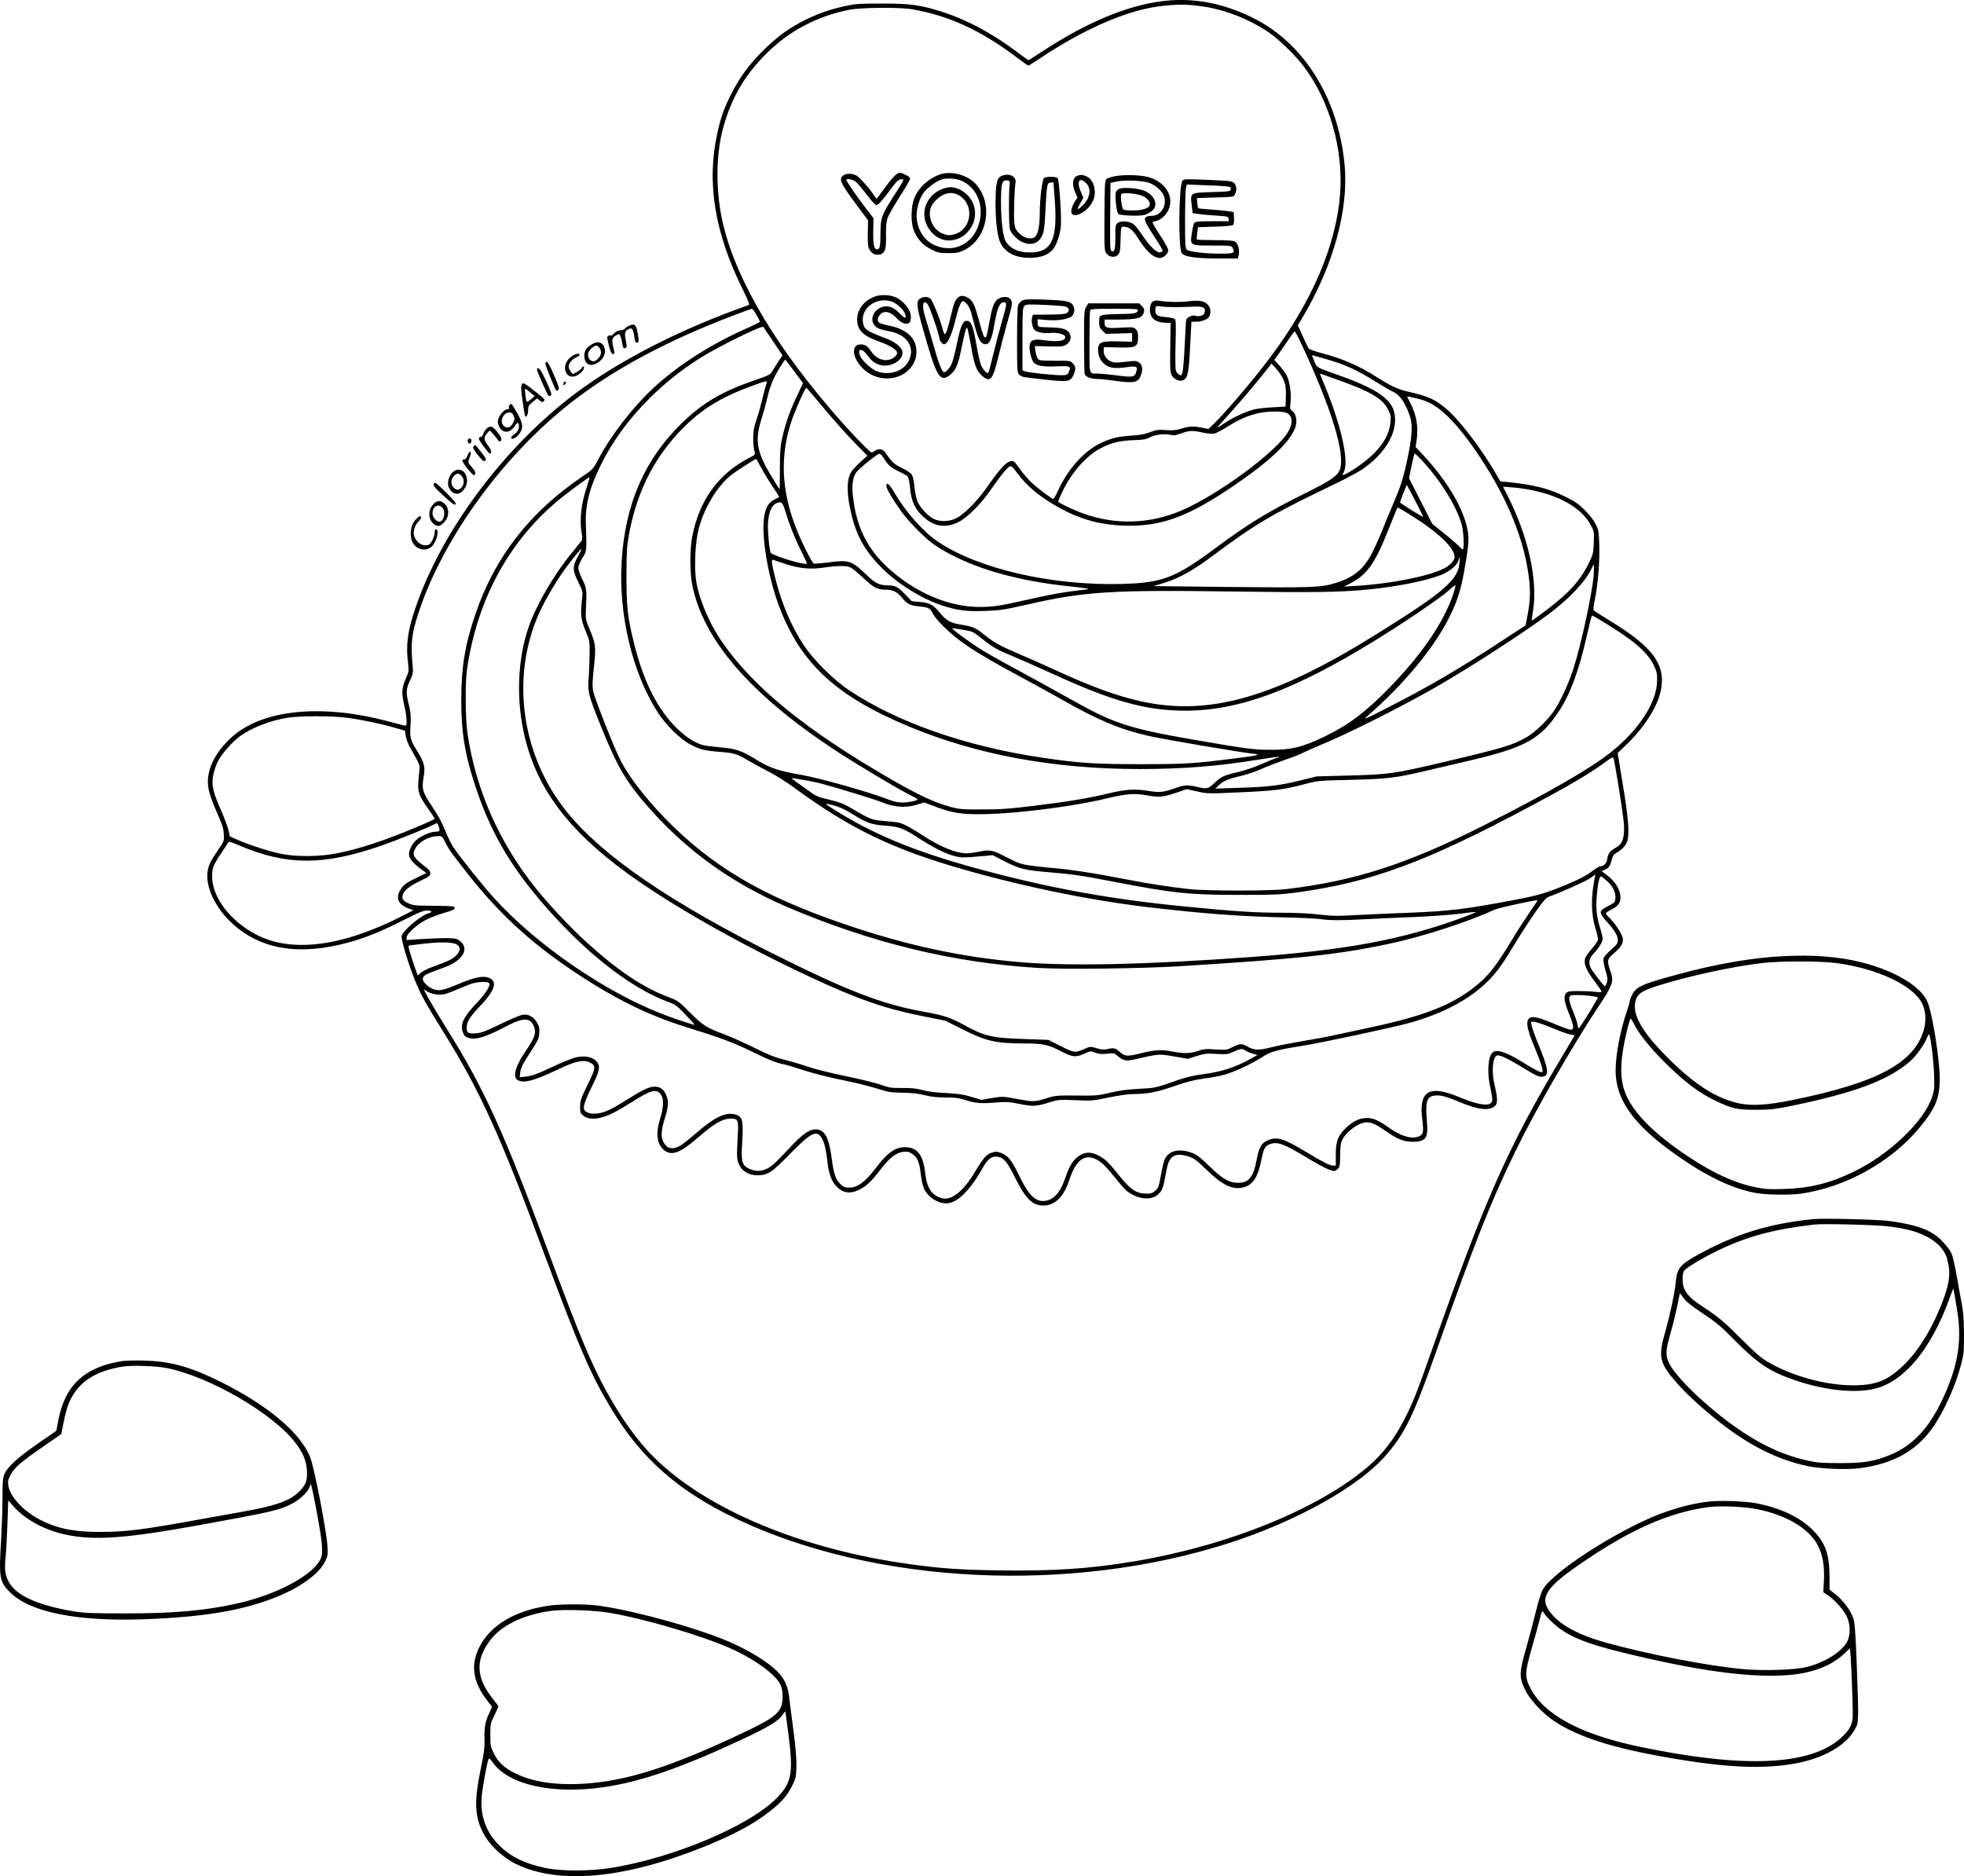 <?xml version="1.0" encoding="UTF-8"?>
<svg xmlns="http://www.w3.org/2000/svg" version="1.0" viewBox="0 0 1817.759 1736.502" preserveAspectRatio="xMidYMid meet">
  <g transform="translate(-62.681,1763.773) scale(0.1,-0.1)" fill="#000000" stroke="none">
    <path d="M11400 17629 c-334 -39 -705 -192 -1123 -465 -70 -46 -130 -84 -131 -84 -2 0 -54 38 -115 83 -215 162 -447 287 -662 358 -213 70 -311 84 -579 84 -207 0 -247 -3 -340 -23 -144 -32 -236 -64 -365 -126 -150 -73 -269 -160 -400 -291 -127 -127 -211 -242 -288 -393 -68 -134 -98 -217 -130 -362 -103 -463 -26 -930 240 -1463 44 -88 59 -129 51 -132 -639 -225 -1202 -514 -1618 -828 -657 -498 -1230 -1270 -1470 -1982 -71 -210 -88 -337 -66 -510 8 -67 7 -75 -23 -142 -37 -85 -39 -133 -11 -251 11 -46 20 -106 20 -134 0 -47 -1 -50 -23 -45 -12 3 -83 21 -157 41 -566 150 -1078 113 -1375 -98 -132 -95 -237 -235 -270 -361 -30 -117 -16 -194 72 -393 46 -103 58 -140 61 -193 4 -65 4 -65 -52 -147 -71 -106 -85 -131 -96 -191 -27 -143 65 -342 227 -491 264 -242 621 -300 1076 -175 159 43 306 103 517 211 130 66 175 84 208 84 46 0 56 -14 18 -24 -71 -18 -239 -159 -252 -212 -7 -27 66 -269 123 -409 52 -129 104 -223 259 -471 342 -549 530 -961 937 -2059 330 -887 433 -1125 626 -1443 278 -459 620 -758 1158 -1014 1280 -607 3090 -695 4558 -221 630 203 1206 527 1453 816 175 203 253 366 462 957 352 998 496 1364 725 1837 187 387 530 984 791 1377 70 106 66 99 93 157 26 57 26 81 1 154 -32 92 -28 106 36 161 67 58 88 94 80 140 -8 39 -71 136 -120 183 -20 19 -36 40 -36 45 0 6 24 22 53 36 71 34 94 79 77 151 -15 61 -59 122 -123 169 l-47 35 28 12 c39 16 51 33 65 90 9 37 19 52 46 68 57 34 89 70 101 116 19 69 7 217 -45 526 l-46 281 87 84 c155 149 274 334 309 479 58 247 -62 416 -472 664 -70 43 -134 84 -141 90 -11 10 -9 30 7 111 28 137 44 336 40 495 -4 124 -6 139 -33 194 -19 38 -55 86 -101 131 -58 58 -92 81 -185 127 -150 74 -293 110 -531 133 l-66 6 -38 66 c-134 235 -353 520 -475 617 -102 82 -157 106 -350 150 -86 20 -148 49 -281 133 -171 108 -318 171 -512 222 -61 16 -114 35 -118 42 -5 7 -29 58 -54 113 l-46 101 46 78 c286 483 427 1001 386 1416 -59 601 -366 1101 -820 1338 -280 146 -566 204 -851 171z m390 -56 c186 -30 397 -114 564 -224 101 -66 260 -220 341 -328 239 -318 366 -765 335 -1179 -36 -475 -261 -1000 -653 -1520 -152 -203 -401 -495 -520 -611 l-46 -44 -57 12 c-80 16 -123 14 -193 -8 -47 -15 -79 -18 -143 -14 -73 5 -92 2 -148 -20 -48 -18 -92 -26 -167 -31 -128 -7 -207 -27 -306 -78 -147 -76 -292 -242 -377 -430 -19 -43 -39 -77 -44 -78 -14 0 -132 88 -197 147 -33 31 -81 86 -107 122 -25 36 -51 69 -57 73 -44 32 -109 -27 -239 -214 -100 -144 -223 -270 -301 -308 -65 -32 -153 -33 -210 -3 -52 27 -121 102 -146 158 -11 25 -23 84 -28 134 -5 55 -15 100 -25 116 -9 14 -51 42 -94 63 -75 37 -85 47 -155 146 -21 30 -62 35 -93 11 -10 -8 -24 -15 -30 -15 -13 0 -143 132 -271 275 -587 660 -964 1282 -1098 1815 -77 306 -77 670 1 936 78 270 197 470 398 670 210 207 464 341 761 401 113 22 469 25 585 5 340 -60 630 -193 957 -438 61 -46 114 -84 118 -84 3 0 45 26 93 58 411 277 812 452 1117 491 175 22 269 21 435 -6z m-4162 -2849 c18 -31 32 -59 32 -63 0 -5 -44 -27 -97 -51 -345 -149 -667 -355 -897 -571 -193 -182 -391 -440 -505 -659 -43 -82 -47 -87 -140 -150 -491 -332 -813 -745 -994 -1276 -96 -281 -131 -493 -131 -789 -1 -304 34 -516 134 -815 149 -448 352 -784 720 -1186 358 -393 739 -680 1060 -799 68 -25 83 -36 162 -119 48 -50 85 -92 84 -93 -4 -5 -205 62 -306 102 -534 209 -1155 637 -1548 1068 -104 113 -325 391 -383 479 -20 32 -54 101 -74 155 -25 64 -65 137 -118 215 -90 133 -99 164 -78 282 15 84 4 127 -55 223 -71 115 -75 130 -68 246 5 85 3 117 -15 190 -28 117 -27 145 10 225 30 66 31 69 23 162 -16 185 -7 268 52 452 229 713 816 1511 1474 2004 385 289 847 533 1439 760 91 35 171 63 176 64 6 0 25 -25 43 -56z m155 -247 l86 -129 -38 -56 c-21 -32 -46 -72 -57 -91 -17 -31 -31 -38 -169 -85 -295 -102 -474 -207 -663 -390 -347 -336 -528 -748 -561 -1277 -32 -496 99 -1043 335 -1407 75 -116 208 -246 299 -294 92 -48 129 -57 261 -68 144 -11 172 -19 274 -80 47 -27 134 -75 194 -106 60 -30 166 -97 235 -148 520 -381 915 -571 1581 -760 582 -165 1193 -288 1745 -351 463 -53 783 -77 1130 -86 198 -4 385 -13 415 -18 74 -13 211 -13 415 -1 94 5 292 14 440 20 149 6 339 19 424 30 85 11 156 19 158 16 2 -2 -51 -24 -119 -49 -565 -207 -1076 -302 -1963 -367 -989 -72 -1708 -87 -2165 -45 -499 45 -963 142 -1470 307 -798 260 -1272 521 -1708 942 -221 214 -408 448 -496 625 -59 116 -237 570 -249 632 -9 49 -7 92 7 222 20 188 17 218 -41 353 -34 81 -37 96 -34 164 10 202 9 210 -31 292 -21 42 -38 91 -38 109 0 19 15 56 38 93 41 67 40 55 31 331 -5 167 39 332 147 546 187 374 523 732 919 978 168 105 562 298 576 283 4 -4 45 -65 92 -135z m4887 -19 c282 -601 414 -1034 356 -1171 -23 -56 -88 -100 -302 -206 -360 -178 -537 -286 -853 -520 -368 -273 -487 -318 -864 -328 -644 -17 -1323 139 -1697 390 -139 93 -300 275 -408 460 -44 75 -72 98 -72 57 0 -24 57 -121 138 -235 76 -105 230 -260 319 -318 279 -184 686 -312 1168 -368 297 -34 285 -31 160 -45 -150 -17 -266 -38 -490 -89 -241 -55 -310 -65 -433 -65 -288 0 -606 138 -855 370 -187 175 -285 377 -316 654 -12 101 -2 174 30 221 23 33 189 168 213 173 9 2 26 -15 42 -40 43 -69 65 -89 139 -123 39 -18 76 -39 83 -48 8 -9 17 -56 22 -106 11 -122 44 -194 121 -265 100 -93 206 -109 325 -51 82 40 206 163 299 297 92 133 150 205 176 218 15 9 26 -1 72 -62 88 -119 199 -212 365 -307 206 -117 387 -169 617 -178 349 -12 600 80 1041 383 335 230 520 411 554 542 14 53 -1 116 -33 137 -21 13 -22 20 -16 77 8 84 -5 186 -32 243 -12 26 -44 70 -70 99 l-48 53 43 59 c23 32 64 92 91 132 26 39 51 72 55 72 4 0 31 -50 60 -112z m230 -144 c182 -52 282 -98 479 -221 57 -36 123 -74 148 -85 52 -23 99 -89 140 -196 36 -94 34 -184 -7 -387 -36 -181 -65 -279 -117 -398 -19 -45 -71 -169 -114 -276 -43 -107 -98 -226 -121 -265 -76 -129 -165 -196 -319 -244 -135 -42 -221 -45 -974 -37 l-710 8 100 31 c143 46 262 112 452 254 383 286 542 380 1064 631 124 59 259 129 300 156 206 133 330 325 317 490 -7 76 -26 115 -92 178 -64 62 -214 136 -426 211 -210 74 -205 71 -227 125 -10 25 -20 50 -22 55 -2 4 5 6 15 3 11 -3 62 -18 114 -33z m-4922 -113 l81 -109 -58 -124 c-64 -133 -109 -264 -138 -398 -14 -65 -18 -129 -18 -273 0 -103 -1 -187 -2 -187 -5 0 -107 168 -136 225 -79 157 -86 255 -33 423 19 59 43 148 55 199 23 105 63 199 123 291 22 34 41 62 43 62 1 0 39 -49 83 -109z m4532 -87 c17 -46 20 -75 18 -148 l-3 -91 -120 -7 c-66 -3 -147 -13 -180 -22 -77 -21 -193 -76 -267 -126 -32 -22 -60 -40 -63 -40 -4 0 41 52 99 115 110 121 267 306 351 414 l50 63 47 -51 c27 -30 55 -74 68 -107z m501 7 c302 -107 415 -174 464 -276 25 -49 27 -63 21 -118 -10 -101 -61 -195 -159 -292 -72 -71 -207 -166 -271 -191 -17 -7 -17 -5 -1 27 50 96 -27 439 -181 807 -23 56 -42 102 -40 102 2 0 77 -26 167 -59z m-5292 -38 c-6 -16 -23 -82 -39 -148 -16 -66 -41 -154 -56 -195 -20 -59 -26 -94 -26 -160 1 -47 5 -100 11 -118 10 -32 9 -33 -42 -59 -287 -145 -468 -393 -533 -730 -23 -118 -23 -330 -1 -445 100 -507 530 -1009 1308 -1524 186 -123 557 -346 686 -412 51 -26 93 -50 93 -53 0 -12 -88 -29 -145 -29 -40 0 -82 10 -148 36 -168 65 -615 190 -778 219 -216 37 -296 64 -414 137 -147 90 -194 106 -337 118 -66 6 -140 15 -162 21 -79 21 -160 73 -247 159 -175 173 -301 419 -389 765 -64 250 -75 344 -75 640 0 223 4 277 22 380 77 426 259 767 553 1041 163 151 334 249 600 345 130 47 133 47 119 12z m482 -163 c136 -164 251 -294 363 -408 l91 -92 -68 -61 c-37 -34 -77 -79 -88 -100 -39 -77 -35 -210 12 -398 48 -193 130 -334 280 -482 148 -147 360 -279 549 -343 144 -48 229 -59 399 -53 140 5 178 10 376 55 548 126 786 141 1930 125 735 -10 970 -7 1230 17 289 27 594 90 716 148 78 38 129 88 140 139 7 30 8 24 5 -29 -9 -164 -137 -276 -763 -666 -947 -591 -1552 -764 -2183 -626 -226 50 -463 136 -800 292 -108 49 -261 117 -341 151 -163 69 -226 104 -312 174 -79 64 -102 74 -208 92 -108 17 -143 37 -209 118 -55 67 -93 87 -184 94 l-70 6 -61 63 c-65 69 -94 84 -158 84 -80 0 -117 18 -197 94 -140 135 -165 144 -351 119 -69 -9 -132 -14 -140 -11 -19 7 -127 227 -174 353 -125 334 -137 636 -38 949 30 95 132 328 143 324 4 -2 54 -59 111 -128z m5563 24 c171 -41 337 -201 565 -544 257 -388 412 -776 451 -1130 13 -114 8 -208 -17 -337 l-16 -83 -211 -138 c-413 -271 -692 -434 -1076 -629 -209 -107 -222 -112 -175 -71 343 299 620 636 761 923 69 142 98 233 129 397 38 211 48 294 41 359 -23 204 -174 472 -410 727 l-77 83 8 52 c20 130 2 241 -56 352 -14 28 -27 54 -29 58 -4 8 9 6 112 -19z m-1242 -124 c68 -19 78 -90 27 -179 -105 -183 -652 -586 -989 -729 -291 -124 -604 -134 -898 -30 -87 30 -242 103 -242 114 0 3 16 39 35 81 86 185 227 346 367 416 97 49 175 67 300 71 83 2 111 7 147 26 51 26 140 36 191 23 28 -7 49 -5 100 14 78 27 105 28 199 7 40 -9 86 -13 105 -10 18 4 75 33 126 66 101 65 191 103 290 125 79 16 191 19 242 5z m1266 -444 c173 -186 323 -429 368 -596 17 -64 24 -213 11 -226 -4 -4 -16 5 -27 19 -12 15 -74 69 -139 121 l-118 95 -107 211 -108 211 23 115 c13 63 27 114 30 114 4 0 34 -29 67 -64z m-6113 -73 c26 -49 75 -128 108 -176 33 -48 58 -89 56 -90 -2 -1 -22 -11 -44 -22 -54 -27 -81 -72 -95 -157 -29 -171 33 -550 135 -824 199 -534 527 -838 1203 -1120 629 -262 1342 -394 2137 -394 404 0 726 26 1118 90 94 15 173 26 175 25 2 -2 -14 -9 -35 -15 -21 -7 -82 -33 -137 -57 -54 -24 -145 -55 -203 -69 -138 -32 -164 -44 -227 -104 -58 -55 -68 -57 -161 -35 -84 20 -115 19 -198 -11 -111 -39 -147 -43 -239 -28 -136 22 -215 18 -378 -21 -194 -46 -377 -77 -700 -116 -218 -27 -302 -33 -470 -33 -183 -1 -214 2 -289 22 -158 43 -293 106 -551 254 -788 454 -1277 850 -1570 1274 -119 172 -216 403 -241 572 -18 132 -7 355 25 477 51 194 171 393 299 495 46 36 222 150 233 150 1 0 23 -39 49 -87z m-1616 -169 c-53 -157 -70 -303 -49 -429 9 -52 8 -63 -8 -82 -9 -12 -48 -59 -85 -105 -162 -196 -327 -481 -397 -682 -105 -304 -118 -684 -35 -1024 116 -478 405 -862 945 -1255 410 -298 1042 -657 1702 -965 428 -200 686 -290 1023 -357 l220 -44 160 -80 c216 -109 307 -130 561 -131 183 0 229 -9 346 -70 112 -58 141 -61 222 -24 56 25 58 26 99 9 32 -13 57 -15 109 -10 66 7 69 6 103 -24 49 -42 76 -47 164 -26 217 50 214 49 354 25 l128 -22 82 26 c74 23 93 25 184 19 94 -5 104 -4 158 21 67 30 77 31 110 10 13 -9 43 -22 67 -28 l42 -13 -66 -37 c-140 -78 -264 -118 -440 -141 -77 -10 -154 -28 -221 -51 -222 -78 -216 -76 -372 -84 -109 -6 -181 -16 -265 -36 -108 -26 -127 -28 -307 -26 -177 2 -197 0 -270 -22 -125 -38 -127 -38 -275 -11 -139 26 -140 26 -239 10 l-99 -17 -93 28 c-73 22 -121 29 -232 35 -92 4 -167 13 -217 27 -59 16 -105 21 -190 20 -103 -1 -121 2 -203 31 -49 17 -199 54 -332 81 -134 28 -287 66 -343 86 -55 20 -151 48 -213 63 -87 22 -148 46 -272 108 -88 44 -215 101 -283 127 -168 62 -201 84 -322 205 -101 102 -109 107 -195 140 -237 88 -479 251 -767 515 -139 126 -347 348 -465 496 -337 421 -552 910 -629 1427 -20 132 -23 471 -5 593 94 657 399 1211 878 1594 84 67 245 185 254 186 4 0 -7 -39 -22 -86z m7666 -130 c42 -80 75 -148 73 -149 -5 -5 -213 125 -213 133 0 7 59 162 62 162 1 0 36 -66 78 -146z m1085 96 c263 -54 459 -170 539 -321 32 -59 33 -64 29 -162 -3 -93 -7 -109 -40 -179 -81 -170 -187 -288 -404 -451 -70 -53 -129 -95 -130 -94 -2 1 4 47 13 102 42 279 -45 673 -233 1047 l-46 91 84 -6 c46 -3 131 -15 188 -27z m-6911 -205 c36 -119 92 -259 152 -375 26 -52 46 -96 43 -99 -16 -16 -271 59 -331 97 -15 9 -35 228 -27 295 11 100 35 149 79 168 46 19 56 8 84 -86z m5775 -19 c259 -160 416 -309 416 -394 0 -30 -46 -80 -99 -106 -142 -72 -493 -142 -816 -161 l-110 -7 60 31 c153 78 228 184 348 486 72 182 86 215 92 215 3 0 52 -29 109 -64z m-7700 -392 c-50 -89 -49 -124 5 -234 42 -84 42 -86 35 -155 -17 -141 -11 -192 32 -295 38 -91 39 -99 38 -205 0 -60 -4 -160 -8 -221 -11 -142 -7 -159 111 -454 154 -382 232 -515 447 -760 351 -399 772 -700 1283 -919 774 -330 1530 -514 2318 -562 239 -15 943 -6 1295 15 1116 69 1486 108 1965 211 306 66 714 198 967 314 37 17 388 94 396 86 1 -1 -32 -51 -74 -111 -41 -60 -119 -180 -171 -267 -118 -196 -195 -300 -280 -375 -231 -204 -495 -312 -1043 -428 -118 -25 -263 -56 -321 -69 -58 -13 -189 -37 -290 -54 -101 -17 -231 -42 -288 -57 -118 -30 -159 -28 -225 11 -47 27 -67 25 -145 -15 -40 -20 -52 -21 -145 -15 -88 6 -109 4 -161 -14 -71 -25 -136 -26 -241 -5 -91 19 -163 15 -284 -16 -123 -31 -153 -30 -192 6 -44 41 -60 46 -116 33 -38 -8 -58 -7 -105 7 -58 17 -59 17 -110 -5 -89 -40 -96 -39 -222 24 l-114 58 -218 8 c-307 10 -373 25 -563 130 -126 69 -190 90 -375 123 -380 68 -700 191 -1365 523 -973 485 -1599 913 -1930 1318 -442 541 -536 1301 -236 1905 58 117 141 253 212 351 70 96 147 189 152 185 2 -3 -13 -35 -34 -72z m1916 -64 c132 -44 233 -54 359 -36 134 20 214 20 253 0 17 -9 71 -54 119 -99 93 -88 126 -105 207 -105 62 0 103 -21 147 -74 49 -60 73 -72 160 -81 88 -9 100 -16 126 -68 12 -23 56 -76 98 -117 143 -142 294 -241 699 -459 141 -76 326 -178 411 -226 325 -185 533 -271 791 -329 148 -33 852 -153 949 -162 103 -10 74 -18 -171 -48 -367 -46 -448 -51 -858 -51 -423 0 -570 10 -913 61 -705 104 -1346 330 -1787 627 -143 97 -325 278 -413 412 -117 178 -203 379 -263 615 -39 156 -42 185 -16 175 9 -4 55 -20 102 -35z m7487 -105 c-11 -157 -117 -649 -188 -867 -45 -140 -118 -298 -179 -389 -58 -86 -172 -196 -250 -242 -132 -77 -217 -102 -786 -236 -443 -104 -495 -111 -854 -121 l-305 -8 -164 -40 c-180 -45 -287 -58 -586 -67 l-190 -6 36 34 c40 38 85 56 212 86 48 11 129 39 180 62 51 23 151 61 222 86 72 24 145 53 163 64 18 10 92 43 165 73 240 98 745 352 1058 531 334 192 826 511 1060 687 188 141 335 299 390 421 7 15 14 27 17 27 3 0 2 -43 -1 -95z m-1302 -182 c-86 -255 -291 -555 -590 -862 -216 -222 -381 -346 -598 -450 -208 -100 -309 -125 -512 -123 -153 1 -215 10 -715 96 -559 97 -723 149 -1055 334 -283 157 -454 252 -640 352 -104 56 -228 127 -275 157 -95 61 -249 175 -250 184 0 6 153 -19 184 -31 13 -4 56 -35 97 -68 97 -77 139 -101 289 -162 69 -29 228 -99 353 -156 561 -258 872 -344 1237 -344 499 1 1015 193 1770 660 258 159 595 388 660 448 36 33 66 56 68 52 2 -5 -9 -44 -23 -87z m1428 -274 c248 -152 372 -260 429 -376 28 -58 33 -77 32 -143 -1 -199 -164 -454 -427 -664 -191 -152 -577 -375 -1172 -675 -717 -362 -1203 -519 -1840 -593 -145 -17 -730 -17 -885 0 -182 20 -380 50 -575 88 -336 65 -522 93 -706 109 -101 9 -212 23 -247 30 -63 15 -77 21 -207 88 -91 46 -124 51 -213 33 -40 -9 -92 -16 -116 -16 -101 0 -243 58 -408 165 -106 70 -178 108 -219 118 -14 4 -77 11 -138 16 -121 11 -121 11 -315 124 -61 36 -105 52 -193 73 -104 24 -121 31 -191 82 -42 30 -96 69 -119 85 -24 17 -42 32 -40 33 3 3 209 -33 257 -46 163 -43 532 -156 592 -182 101 -42 208 -49 307 -19 l71 22 98 -37 c169 -64 257 -77 482 -71 302 7 813 73 1105 144 188 45 265 51 386 28 108 -19 137 -16 267 27 l93 32 97 -22 c96 -21 99 -21 407 -7 322 15 386 23 590 76 117 31 127 32 430 39 338 9 410 17 700 86 83 19 254 60 381 89 532 124 672 202 846 470 101 156 179 368 252 690 41 177 43 185 51 185 3 0 65 -36 138 -81z m-11667 -864 c142 -19 319 -56 445 -93 l94 -27 7 -47 c3 -26 20 -72 37 -103 104 -185 95 -159 86 -249 -17 -167 -12 -186 89 -330 31 -44 56 -83 56 -86 0 -4 -62 -33 -137 -65 -322 -135 -532 -206 -752 -252 -170 -36 -395 -38 -547 -5 -109 24 -299 86 -398 131 l-62 28 -13 59 c-8 32 -38 113 -67 179 -75 169 -91 237 -75 323 7 37 26 95 43 130 34 69 132 181 206 236 107 78 282 146 442 171 119 18 403 18 546 0z m11768 -615 c49 -303 59 -386 53 -450 -6 -74 -26 -110 -74 -137 -55 -31 -74 -55 -80 -103 -6 -42 -32 -70 -65 -70 -9 0 -46 -23 -83 -51 -47 -36 -112 -69 -228 -118 -197 -82 -260 -100 -497 -145 -438 -83 -595 -102 -960 -116 -146 -5 -362 -15 -480 -21 -188 -11 -232 -10 -351 4 -89 11 -213 17 -362 17 -239 0 -414 12 -907 60 -668 66 -1234 169 -1866 340 -559 151 -935 300 -1284 510 -152 92 -169 105 -125 95 92 -20 140 -41 235 -100 120 -75 167 -91 300 -100 120 -9 164 -26 300 -115 136 -88 246 -143 330 -165 65 -17 81 -17 284 1 l70 7 110 -57 c138 -70 186 -82 409 -101 222 -18 320 -33 638 -95 515 -99 668 -115 1124 -115 327 0 389 3 535 23 691 94 1196 281 2170 802 348 185 530 293 663 389 85 62 93 66 99 47 4 -12 23 -118 42 -236z m-10917 -391 c15 -39 10 -49 -27 -49 -46 0 -133 -37 -178 -75 -45 -39 -78 -110 -68 -148 8 -35 42 -73 104 -119 l55 -41 -89 -43 c-99 -47 -123 -65 -153 -115 -44 -71 -17 -134 71 -167 l51 -19 -99 -51 c-560 -287 -1034 -347 -1362 -171 -239 127 -402 345 -402 536 0 76 11 103 81 209 30 44 59 89 65 99 10 17 15 16 105 -22 439 -187 777 -188 1313 -3 141 49 430 165 485 195 35 19 35 19 48 -16z m62 -149 c36 -70 48 -87 207 -290 279 -356 572 -628 959 -889 387 -261 710 -422 1080 -535 297 -92 423 -139 590 -221 163 -80 229 -106 305 -120 19 -4 103 -29 185 -56 83 -27 239 -66 350 -88 111 -22 252 -57 315 -77 105 -34 126 -38 240 -40 89 -1 148 -8 207 -23 59 -15 112 -21 192 -21 92 0 124 -4 193 -27 89 -28 139 -31 293 -18 75 6 108 4 199 -15 122 -25 156 -23 280 16 78 24 87 25 236 19 149 -7 161 -6 308 25 93 19 183 32 230 32 129 0 210 16 377 73 118 41 190 59 275 70 63 8 149 24 190 36 90 24 252 100 349 163 80 51 123 64 359 102 189 30 858 173 1007 215 309 87 552 216 720 383 86 85 137 156 262 364 52 86 136 214 185 284 75 106 97 129 127 139 89 30 340 142 380 171 l44 32 -7 -35 c-36 -181 -33 -338 9 -468 14 -46 24 -93 21 -105 -3 -11 -30 -49 -60 -84 -33 -37 -58 -76 -61 -95 -9 -47 18 -107 92 -204 35 -46 63 -87 63 -93 0 -6 -23 -7 -62 -2 -35 4 -104 7 -155 7 -75 0 -96 -3 -110 -18 -27 -27 -20 -80 27 -195 47 -117 49 -148 8 -144 -14 1 -86 28 -159 59 -146 61 -201 71 -226 38 -24 -33 -9 -102 56 -258 62 -149 85 -223 70 -232 -11 -7 -71 24 -174 88 -163 102 -252 129 -288 89 -40 -44 -47 -192 -16 -323 11 -48 19 -100 17 -115 -7 -61 -114 -51 -302 28 -281 118 -379 61 -346 -201 15 -118 10 -144 -30 -161 -69 -28 -166 0 -285 85 -94 66 -138 85 -197 85 -68 -1 -124 -26 -189 -87 -78 -72 -99 -125 -99 -250 l0 -103 -25 0 c-32 0 -89 29 -240 120 -221 134 -279 151 -368 112 -57 -25 -77 -63 -101 -186 -29 -154 -72 -206 -171 -206 -82 0 -145 37 -265 154 -85 83 -116 107 -163 124 -115 43 -210 21 -249 -58 -9 -19 -26 -87 -37 -150 -18 -103 -23 -118 -51 -142 -24 -23 -40 -28 -80 -28 -97 0 -149 35 -266 181 -92 116 -128 148 -196 179 -56 26 -104 25 -153 -3 -58 -33 -99 -94 -135 -201 -47 -142 -107 -212 -190 -223 -88 -12 -153 51 -240 233 -68 141 -103 186 -166 210 -37 14 -51 15 -83 5 -53 -15 -81 -47 -154 -169 -112 -191 -225 -281 -317 -253 -91 27 -135 94 -150 231 -19 170 -74 240 -187 240 -94 -1 -162 -50 -276 -200 -91 -120 -163 -173 -236 -174 -42 -1 -55 4 -82 29 -47 44 -66 96 -83 232 -27 205 -66 278 -151 278 -60 0 -132 -52 -252 -184 -54 -58 -118 -123 -143 -144 -72 -59 -142 -72 -218 -37 -66 30 -77 64 -67 225 14 226 6 260 -68 279 -88 22 -190 -28 -357 -174 -52 -45 -115 -96 -139 -111 -56 -36 -109 -39 -139 -6 -49 52 -54 119 -17 237 37 114 42 170 21 225 -23 58 -57 85 -110 85 -52 0 -109 -27 -269 -128 -149 -94 -216 -122 -292 -122 -56 0 -95 22 -95 53 0 32 27 102 81 211 70 140 75 181 31 226 -36 36 -105 48 -182 32 -30 -7 -108 -37 -175 -68 -188 -88 -233 -105 -293 -111 l-55 -6 5 47 c4 33 20 69 58 129 113 175 113 176 118 232 4 45 0 61 -21 98 -32 55 -83 82 -135 72 -21 -3 -112 -42 -204 -86 -134 -65 -179 -82 -225 -85 -72 -6 -88 4 -87 53 2 57 26 96 123 198 145 152 168 237 73 266 -54 16 -130 -1 -270 -60 -138 -58 -178 -67 -227 -51 -51 17 -105 66 -105 96 0 30 23 45 132 83 112 39 165 66 205 104 64 60 64 124 0 171 -23 17 -43 20 -125 21 -53 0 -157 -4 -229 -9 l-133 -9 0 24 c0 33 92 117 177 162 38 20 114 49 169 65 78 22 99 32 99 46 0 17 -14 18 -190 20 -173 1 -194 3 -238 23 -51 24 -62 40 -53 77 10 41 63 83 161 130 82 39 95 49 95 70 0 17 -12 34 -36 53 -119 91 -134 114 -108 169 33 68 126 122 216 123 35 1 38 -2 67 -59z m10759 -364 c48 -44 74 -99 70 -149 -3 -40 -6 -43 -58 -70 -30 -15 -61 -34 -69 -41 -19 -20 -6 -52 44 -105 74 -81 105 -131 105 -171 0 -34 -7 -44 -64 -94 -40 -35 -66 -66 -69 -83 -3 -14 6 -63 19 -107 20 -66 22 -86 13 -113 -6 -18 -14 -33 -19 -33 -9 0 -111 133 -130 169 -23 45 -15 90 23 130 52 54 87 110 87 141 0 15 -12 63 -26 106 -14 44 -28 115 -31 161 -6 81 10 244 28 292 10 26 14 24 77 -33z m-10652 -581 c38 -24 32 -65 -14 -107 -36 -32 -67 -47 -235 -108 -31 -12 -70 -32 -86 -46 l-28 -24 -26 73 c-14 39 -35 101 -45 137 -18 59 -18 65 -3 68 9 1 75 9 146 17 151 16 257 13 291 -10z m300 -359 c10 -26 -38 -99 -125 -190 -118 -125 -149 -194 -118 -268 12 -29 24 -39 52 -47 70 -19 157 8 349 109 160 83 223 81 256 -6 22 -58 8 -98 -86 -237 -90 -133 -114 -230 -64 -257 56 -30 151 -5 363 96 169 81 243 97 303 68 59 -29 56 -50 -22 -209 -59 -120 -67 -143 -68 -196 -1 -54 2 -63 26 -84 38 -32 94 -40 167 -21 77 20 144 54 304 155 164 103 210 113 251 58 28 -38 26 -117 -8 -226 -42 -135 -28 -236 38 -289 72 -56 149 -26 326 128 134 116 210 161 279 164 81 2 85 -6 76 -164 -5 -74 -8 -157 -6 -185 5 -106 79 -175 190 -175 94 1 130 24 297 195 203 208 255 232 303 137 20 -40 37 -112 46 -207 11 -101 35 -171 73 -216 62 -72 130 -86 217 -45 68 32 113 74 198 185 86 113 149 162 215 168 37 4 54 0 82 -19 48 -32 67 -77 79 -187 6 -56 19 -111 31 -137 38 -78 125 -134 206 -134 98 1 216 116 332 321 55 98 94 124 157 107 47 -12 78 -52 149 -194 97 -194 159 -254 260 -254 108 0 190 82 241 240 67 206 165 258 298 155 19 -14 73 -74 121 -133 47 -60 99 -118 114 -129 112 -83 237 -90 301 -17 29 33 33 44 66 219 23 126 78 158 202 119 50 -16 73 -32 170 -126 146 -142 241 -186 341 -159 86 24 130 91 162 247 22 113 36 138 86 154 65 22 125 0 311 -112 158 -96 244 -138 278 -138 8 0 24 9 35 20 17 17 20 33 20 120 0 68 5 113 15 138 35 82 156 172 233 172 46 0 88 -20 181 -85 101 -71 163 -95 242 -95 120 0 146 34 133 177 -16 188 -4 236 61 249 55 10 106 -2 233 -55 178 -75 277 -87 333 -42 29 23 28 73 -1 196 -32 131 -17 275 29 275 32 0 99 -33 241 -119 111 -68 140 -81 169 -79 71 6 63 68 -44 325 -25 62 -49 129 -52 149 l-6 37 40 -5 c21 -3 93 -28 159 -56 66 -28 139 -54 162 -58 23 -4 42 -8 42 -9 0 -2 -53 -92 -119 -202 -498 -835 -711 -1316 -1206 -2723 -132 -377 -171 -473 -247 -623 -95 -186 -202 -326 -340 -444 -462 -394 -1300 -733 -2168 -877 -408 -68 -741 -90 -1239 -83 -379 6 -539 17 -836 58 -996 137 -1879 506 -2366 989 -152 151 -300 357 -438 608 -146 266 -252 521 -544 1307 -413 1110 -592 1502 -933 2047 -68 109 -144 236 -170 283 l-46 86 35 -21 c45 -27 123 -36 173 -20 22 7 71 26 109 43 39 16 93 38 120 48 62 22 163 25 171 5z m10187 -115 c38 -5 71 -11 73 -14 6 -5 -168 -286 -177 -287 -4 0 -9 18 -13 39 -3 21 -22 76 -41 121 -36 85 -44 135 -22 143 19 8 106 7 180 -2z M8908 16011 c-18 -16 -62 -70 -98 -120 -36 -50 -67 -91 -70 -91 -3 0 -15 15 -26 33 -40 61 -126 158 -157 178 -39 23 -95 25 -125 3 -45 -31 -27 -71 122 -272 l107 -144 -2 -111 c-2 -62 1 -123 5 -137 13 -39 47 -70 77 -70 73 0 90 33 86 177 -1 69 3 125 12 155 7 26 58 116 112 200 54 84 99 161 99 171 0 12 -15 25 -42 37 -56 26 -62 25 -100 -9z m-359 -57 c17 -14 62 -68 101 -120 39 -52 78 -94 87 -94 19 0 53 37 136 150 50 67 69 86 91 88 37 5 37 5 -65 -154 -114 -178 -123 -202 -123 -349 -1 -122 -6 -145 -31 -145 -29 0 -38 42 -36 166 l2 123 -66 85 c-77 100 -185 256 -185 268 0 18 60 6 89 -18z M9323 16022 c-105 -38 -196 -122 -234 -218 -33 -84 -34 -236 -1 -308 36 -80 85 -131 160 -168 60 -30 75 -33 157 -33 78 0 97 4 146 28 213 104 272 420 113 605 -76 90 -233 133 -341 94z m199 -56 c131 -56 201 -195 177 -349 -36 -226 -239 -338 -435 -242 -92 45 -153 152 -154 268 0 68 30 166 67 213 32 42 109 100 160 119 44 17 135 13 185 -9z M9385 15900 c-88 -22 -152 -75 -185 -152 -70 -162 69 -357 237 -334 191 26 282 259 157 404 -57 67 -141 100 -209 82z m134 -81 c129 -93 94 -307 -57 -349 -51 -14 -71 -12 -118 9 -106 48 -147 199 -76 282 80 95 171 116 251 58z M9894 16008 c-37 -17 -48 -56 -52 -183 -6 -184 11 -364 42 -430 46 -100 152 -151 301 -143 92 5 156 34 195 88 29 40 56 124 65 199 9 76 -15 438 -29 450 -20 16 -101 17 -125 2 -19 -12 -40 -187 -41 -332 0 -127 -20 -205 -55 -221 -38 -17 -95 -1 -136 41 -31 31 -38 46 -44 96 -8 59 0 310 11 372 11 59 -64 94 -132 61z m76 -98 c-8 -85 -6 -362 3 -392 11 -40 66 -98 112 -119 84 -39 154 -16 188 59 17 39 22 78 29 217 4 94 11 193 15 220 7 44 11 50 34 53 l26 3 13 -178 c25 -353 -31 -470 -225 -472 -114 -2 -199 40 -235 114 -26 53 -43 245 -38 411 3 122 13 147 57 142 25 -3 26 -5 21 -58z M10593 16008 c-41 -20 -46 -80 -13 -155 l19 -44 -25 -38 c-13 -21 -27 -54 -31 -74 -17 -106 153 -32 203 89 33 79 4 188 -59 217 -40 19 -62 20 -94 5z m88 -67 c36 -36 39 -92 9 -150 -18 -36 -79 -95 -88 -86 -2 2 9 26 24 53 l28 49 -22 51 c-44 101 -16 148 49 83z M10942 16006 c-35 -7 -70 -19 -77 -27 -12 -12 -15 -71 -16 -337 -2 -309 -1 -324 18 -350 27 -36 81 -42 109 -11 16 18 20 39 22 140 4 119 4 119 28 119 44 0 84 -29 121 -88 89 -142 154 -202 217 -202 33 0 76 41 76 72 0 13 -34 74 -75 136 -41 63 -73 117 -70 122 2 4 18 10 33 13 41 8 92 54 113 102 52 114 -15 240 -157 295 -73 28 -245 36 -342 16z m322 -61 c66 -24 132 -89 141 -138 17 -88 -40 -167 -120 -167 -27 0 -47 -6 -56 -16 -16 -19 2 -56 98 -202 35 -52 62 -101 60 -106 -2 -6 -13 -12 -25 -14 -30 -5 -96 59 -161 157 -31 47 -68 93 -82 104 -38 27 -112 34 -144 13 -24 -16 -25 -20 -25 -129 0 -117 -7 -144 -34 -134 -15 6 -16 39 -14 319 l3 313 55 12 c75 17 242 10 304 -12z M10983 15889 c-13 -7 -25 -20 -29 -31 -10 -34 7 -186 23 -200 21 -17 201 -23 247 -8 20 6 50 23 66 37 60 50 28 138 -67 183 -56 26 -203 38 -240 19z m226 -68 c44 -23 68 -59 57 -86 -10 -27 -71 -45 -153 -45 -43 0 -83 4 -89 8 -14 9 -29 126 -19 143 12 19 154 5 204 -20z M11571 15966 c-34 -41 -40 -621 -7 -671 23 -34 127 -49 341 -50 l179 0 8 35 c9 47 -7 107 -35 122 -15 9 -71 13 -184 13 -88 0 -164 3 -167 6 -4 3 -3 30 1 60 l8 54 157 5 c95 3 161 9 168 16 6 6 10 35 8 65 l-3 54 -40 7 c-22 4 -95 11 -162 16 -67 4 -124 10 -127 13 -2 2 -6 24 -8 49 l-3 45 170 5 c169 5 170 5 182 30 18 35 16 74 -5 100 -17 21 -29 23 -198 31 -253 11 -270 11 -283 -5z m397 -52 c48 -5 53 -8 50 -27 -3 -21 -8 -22 -170 -27 -208 -6 -205 -5 -192 -117 l9 -78 45 -7 c25 -4 99 -11 165 -15 114 -8 120 -9 123 -30 l3 -23 -154 0 c-119 0 -157 -3 -166 -14 -6 -7 -17 -50 -23 -95 -17 -118 -21 -116 195 -116 171 0 171 0 183 -24 23 -46 11 -51 -114 -51 -135 0 -284 17 -309 35 -16 12 -18 36 -18 272 0 142 4 275 8 295 l8 38 152 -6 c84 -2 176 -7 205 -10z M8732 14896 c-102 -33 -172 -120 -172 -213 0 -100 50 -151 197 -204 107 -38 173 -79 173 -108 0 -11 -11 -28 -25 -39 -65 -51 -159 -29 -214 52 -36 52 -57 66 -99 66 -90 0 -79 -123 19 -221 153 -153 412 -113 484 74 12 32 16 64 13 102 -9 110 -98 188 -249 218 -45 9 -88 22 -95 28 -35 29 7 99 59 99 35 0 66 -18 113 -67 35 -36 79 -51 103 -36 22 14 25 76 5 115 -23 47 -72 96 -118 120 -50 26 -138 32 -194 14z m139 -46 c45 -12 112 -70 129 -109 21 -51 6 -57 -36 -14 -55 56 -86 74 -132 75 -98 1 -167 -105 -112 -175 22 -28 51 -39 145 -57 156 -30 231 -144 176 -265 -47 -105 -186 -150 -308 -100 -39 17 -120 89 -139 126 -41 80 6 94 60 19 42 -58 81 -85 137 -94 89 -14 189 47 189 115 0 49 -59 100 -162 138 -174 66 -196 82 -205 149 -17 128 120 230 258 192z M9490 14880 c-26 -26 -36 -53 -61 -160 -26 -115 -49 -181 -59 -175 -5 3 -11 18 -15 34 -17 77 -96 277 -116 294 -26 21 -67 22 -97 1 -42 -29 -35 -73 72 -435 87 -297 124 -344 212 -266 49 42 69 91 99 238 35 172 45 206 55 189 4 -8 20 -85 35 -170 29 -170 49 -224 101 -270 75 -66 99 -39 148 165 21 88 58 228 81 310 55 190 57 211 29 239 -19 20 -66 20 -103 1 -38 -19 -59 -68 -81 -188 -28 -150 -32 -167 -41 -172 -13 -9 -27 27 -64 166 -37 138 -58 180 -105 204 -40 20 -66 19 -90 -5z m85 -54 c13 -13 30 -48 39 -77 8 -30 26 -97 40 -149 30 -108 52 -144 89 -148 38 -5 62 40 82 157 33 184 52 231 96 231 27 0 25 -21 -21 -178 -22 -75 -57 -210 -79 -299 -21 -89 -42 -167 -46 -173 -10 -15 -42 15 -65 61 -10 19 -31 105 -45 190 -31 179 -48 223 -87 227 -39 5 -61 -46 -97 -221 -16 -80 -38 -162 -49 -183 -24 -47 -57 -78 -72 -69 -20 12 -50 93 -100 271 -26 93 -58 199 -69 234 -35 106 -23 174 21 123 18 -21 108 -280 108 -311 0 -11 9 -30 19 -43 16 -19 23 -22 38 -13 29 17 64 100 95 229 29 118 49 165 69 165 5 0 21 -11 34 -24z M10087 14855 c-15 -9 -32 -27 -37 -41 -6 -14 -10 -159 -10 -325 0 -283 1 -300 19 -318 22 -22 26 -23 226 -45 230 -26 251 -23 280 47 21 51 19 74 -10 103 -24 24 -29 24 -157 23 -73 0 -141 2 -150 6 -18 7 -35 49 -40 100 l-3 30 130 -3 c115 -3 134 -1 161 16 37 24 50 63 32 100 -21 42 -61 56 -172 59 -55 1 -105 4 -113 7 -7 3 -13 20 -13 37 l0 32 78 -7 c104 -9 207 6 238 35 28 26 32 74 9 106 -23 33 -71 41 -265 48 -149 5 -179 3 -203 -10z m400 -54 c37 -10 43 -45 11 -62 -15 -8 -72 -13 -167 -13 l-145 -1 -7 -27 c-9 -33 4 -96 24 -115 21 -21 85 -33 142 -27 57 7 130 -9 139 -31 16 -42 -62 -56 -202 -35 -112 16 -140 -10 -121 -115 6 -36 20 -76 30 -89 26 -34 92 -45 221 -39 120 6 132 0 106 -54 -12 -26 -17 -28 -73 -28 -81 1 -305 25 -332 36 l-23 9 0 289 c0 259 2 291 17 307 15 15 34 16 185 10 92 -4 180 -11 195 -15z M11310 14853 c-28 -10 -40 -36 -40 -84 0 -79 53 -118 158 -119 l33 0 -3 -227 c-3 -201 -1 -232 14 -260 22 -39 76 -60 108 -43 41 22 50 70 62 311 l12 229 43 0 c54 0 108 22 122 48 17 32 13 77 -9 105 -31 39 -80 49 -185 36 -79 -10 -201 -7 -275 6 -14 2 -32 2 -40 -2z m195 -58 c55 1 133 2 173 5 84 4 109 -10 98 -54 -5 -19 -15 -27 -40 -32 -19 -3 -40 -3 -46 1 -19 12 -80 -15 -85 -38 -2 -12 -8 -121 -14 -242 -5 -121 -15 -233 -21 -249 -10 -26 -12 -27 -32 -14 -13 9 -26 26 -29 39 -4 13 -5 123 -2 244 5 182 4 222 -8 231 -8 6 -45 14 -83 17 -80 7 -96 18 -96 62 0 41 5 45 48 37 21 -4 82 -7 137 -7z M10680 14798 c-19 -31 -20 -52 -20 -320 0 -157 3 -294 6 -303 10 -26 59 -45 116 -45 29 0 98 -7 153 -15 197 -28 231 -20 256 64 15 49 6 86 -25 106 -21 14 -37 15 -123 4 -85 -10 -103 -10 -135 4 -42 18 -71 64 -66 105 l3 27 126 -3 c170 -5 189 4 189 96 0 39 -5 57 -21 73 -19 19 -27 20 -140 14 -132 -8 -149 -3 -149 46 l0 29 128 0 c183 1 223 13 237 72 5 21 1 33 -19 52 l-25 26 -236 0 -235 0 -20 -32z m478 -35 c-5 -25 -38 -31 -180 -32 -70 -1 -138 -5 -152 -11 -23 -8 -26 -15 -26 -61 0 -43 4 -55 30 -81 l31 -30 122 3 122 4 0 -40 0 -40 -127 3 c-163 4 -188 -6 -188 -81 0 -84 56 -151 136 -163 26 -4 83 -2 127 5 93 13 105 8 91 -40 -15 -53 -28 -55 -181 -36 -76 10 -157 17 -180 17 -78 0 -73 -20 -73 290 0 153 3 285 6 294 5 14 35 16 226 16 201 0 219 -1 216 -17z M6455 14626 c-17 -7 -36 -20 -44 -29 -7 -10 -27 -17 -43 -17 -19 0 -40 -10 -59 -29 -16 -16 -29 -25 -29 -20 0 6 -7 6 -19 0 -18 -10 -18 -12 1 -91 18 -71 32 -92 50 -74 3 3 -1 30 -9 60 -17 66 -11 89 28 109 28 15 30 15 39 -10 6 -15 13 -44 16 -66 7 -44 14 -52 33 -40 10 7 10 20 0 68 -14 69 -9 89 26 105 32 15 41 3 51 -62 8 -58 16 -71 33 -61 11 7 11 21 1 80 -14 81 -28 96 -75 77z M6105 14451 c-52 -32 -70 -59 -70 -106 0 -78 54 -107 123 -65 46 28 74 77 68 119 -10 68 -61 90 -121 52z m69 -33 c22 -30 20 -60 -4 -91 -28 -35 -57 -43 -81 -21 -30 27 -25 77 12 108 37 32 53 33 73 4z M5945 14355 c-65 -28 -103 -96 -84 -152 13 -41 41 -57 83 -49 40 8 99 65 87 85 -7 11 -11 10 -19 -6 -6 -10 -27 -28 -47 -39 l-37 -19 -19 24 c-10 13 -19 33 -19 46 0 30 32 69 70 85 29 12 38 24 22 34 -4 2 -21 -2 -37 -9z M5674 14277 c-4 -11 85 -234 102 -256 2 -2 10 1 18 8 12 10 6 30 -38 133 -51 119 -70 145 -82 115z M5596 14221 c-5 -7 96 -236 109 -249 2 -2 10 0 19 5 13 7 6 27 -41 131 -51 111 -72 138 -87 113z M5844 14095 c-9 -22 1 -29 15 -11 8 10 9 16 1 21 -5 3 -13 -1 -16 -10z M5461 14087 c-6 -6 -11 -24 -11 -40 0 -33 28 -234 36 -256 9 -27 29 8 29 51 0 35 5 45 41 74 l41 34 25 -20 c23 -17 27 -18 38 -5 14 17 15 15 -111 114 -57 45 -79 57 -88 48z m74 -82 l40 -34 -35 -30 c-30 -25 -36 -27 -41 -12 -9 25 -17 111 -10 111 3 -1 24 -16 46 -35z M5343 13889 c-6 -6 -9 -18 -6 -25 3 -9 -2 -14 -14 -14 -25 0 -69 -47 -83 -87 -9 -24 -8 -39 4 -67 29 -71 100 -72 145 -4 26 41 41 41 41 0 -1 -31 -19 -58 -54 -82 -17 -11 -22 -20 -16 -29 11 -18 64 19 85 59 25 49 18 87 -32 176 -27 46 -50 84 -53 84 -4 0 -11 -5 -17 -11z m38 -100 c11 -28 10 -36 -7 -68 -22 -42 -56 -52 -85 -25 -41 37 -6 124 51 124 22 0 30 -7 41 -31z M5129 13669 c-11 -11 -25 -34 -31 -50 -5 -16 -13 -27 -18 -24 -4 3 -12 -1 -18 -8 -8 -9 3 -30 40 -80 27 -37 54 -67 58 -67 22 0 15 34 -16 74 -41 53 -42 75 -9 113 l25 28 27 -30 c16 -17 35 -41 45 -55 13 -20 19 -23 29 -13 15 15 4 41 -43 97 -34 41 -59 45 -89 15z M4957 13567 c-7 -19 8 -41 22 -33 16 10 14 46 -3 46 -8 0 -16 -6 -19 -13z M5010 13506 c-9 -12 -2 -27 41 -81 46 -56 55 -63 67 -51 12 12 7 23 -38 80 -28 36 -53 66 -55 66 -1 0 -8 -6 -15 -14z M4954 13423 c-10 -25 -21 -40 -29 -37 -7 3 -15 -1 -18 -9 -3 -9 18 -42 51 -82 51 -60 57 -65 65 -46 8 16 2 28 -27 62 -41 49 -41 48 -21 96 11 25 12 40 5 47 -7 7 -15 -3 -26 -31z M4815 13266 c-35 -35 -51 -97 -36 -135 36 -85 113 -84 157 1 18 35 18 82 -1 117 -24 48 -81 56 -120 17z m99 -58 c12 -35 0 -75 -28 -93 -20 -14 -28 -14 -45 -3 -48 30 -48 98 0 132 20 13 26 14 44 2 11 -7 24 -25 29 -38z M4643 13161 c-10 -17 0 -29 88 -111 76 -70 103 -90 112 -81 9 9 -13 36 -88 111 -92 91 -101 98 -112 81z M4636 12969 c-32 -37 -40 -68 -33 -117 7 -42 46 -82 81 -82 28 0 74 47 86 89 12 44 3 86 -28 116 -35 35 -74 33 -106 -6z m84 -29 c36 -36 16 -130 -27 -130 -29 0 -63 41 -63 75 0 65 50 95 90 55z M4476 12831 c-51 -53 -63 -152 -28 -218 34 -63 119 -81 171 -37 48 40 79 164 41 164 -5 0 -10 -14 -10 -30 0 -37 -33 -105 -55 -114 -50 -19 -107 12 -131 71 -19 44 -3 105 37 145 16 17 27 34 23 39 -9 15 -19 11 -48 -20z M17135 8788 c-271 -12 -609 -69 -955 -162 -355 -95 -410 -119 -449 -198 -11 -24 -21 -51 -21 -59 0 -9 -13 -53 -29 -100 -60 -178 -101 -398 -101 -539 1 -296 197 -546 673 -858 231 -152 440 -243 631 -277 103 -17 315 -20 419 -4 410 61 826 293 1085 604 152 183 191 276 192 455 0 184 -69 616 -115 718 -84 185 -445 359 -843 406 -159 19 -295 23 -487 14z m487 -64 c378 -49 716 -208 796 -376 31 -64 37 -151 18 -227 -81 -317 -423 -503 -1226 -666 -223 -45 -364 -54 -480 -31 -214 44 -417 173 -671 427 -231 232 -323 391 -297 514 15 70 56 101 198 146 284 91 713 184 984 214 176 19 527 19 678 -1z m-1870 -567 c41 -84 144 -213 273 -342 189 -189 327 -294 489 -370 145 -69 198 -80 371 -79 132 1 171 5 330 38 579 120 887 235 1087 408 60 52 134 154 161 223 10 26 17 35 21 25 15 -42 38 -231 43 -356 5 -126 4 -149 -15 -211 -69 -227 -399 -543 -734 -703 -222 -106 -400 -149 -638 -157 -143 -4 -179 -2 -269 17 -190 39 -385 128 -617 282 -333 221 -530 424 -594 616 -43 130 -36 294 21 535 17 70 34 127 38 127 4 0 18 -24 33 -53z M17405 6354 c-408 -43 -699 -132 -1046 -320 -181 -98 -211 -134 -222 -260 -10 -101 -51 -297 -98 -463 -68 -237 -55 -290 117 -484 89 -101 242 -239 395 -359 274 -213 526 -339 802 -399 118 -26 369 -36 489 -20 307 41 518 158 670 372 103 144 214 389 265 586 26 99 28 122 27 283 0 136 -5 201 -22 290 -12 63 -34 183 -48 265 -14 83 -35 170 -46 194 -12 24 -47 72 -80 106 -96 104 -225 154 -487 191 -102 15 -622 28 -716 18z m710 -68 c160 -22 240 -43 331 -87 101 -48 175 -123 199 -202 38 -126 30 -220 -32 -387 -97 -260 -227 -474 -373 -613 -145 -139 -257 -182 -465 -181 -253 1 -556 84 -780 213 -64 36 -117 82 -259 223 -152 152 -198 191 -320 272 -137 91 -165 117 -199 183 -21 40 -23 141 -3 169 18 26 151 107 281 172 288 143 527 209 925 256 84 10 590 -3 695 -18z m631 -809 c39 -272 -3 -500 -146 -802 -127 -265 -277 -422 -486 -506 -146 -58 -237 -73 -454 -73 -164 0 -211 3 -297 22 -207 45 -395 127 -598 260 -279 182 -605 484 -685 633 -40 76 -39 124 6 279 20 69 48 182 63 252 l26 128 35 -48 c25 -33 77 -75 180 -143 125 -83 167 -119 300 -254 209 -211 323 -286 559 -365 276 -93 554 -120 736 -74 268 69 514 366 681 823 l39 104 12 -59 c6 -32 19 -112 29 -177z M1756 5040 c-349 -55 -531 -226 -591 -556 l-17 -89 -166 -115 c-184 -127 -282 -215 -312 -281 -17 -39 -20 -66 -20 -221 0 -97 -6 -268 -12 -380 -23 -365 -17 -402 85 -501 187 -183 624 -269 1243 -246 558 21 911 81 1225 208 221 90 390 214 445 327 25 51 26 61 21 147 -9 141 -119 708 -157 811 -86 229 -397 491 -845 711 -271 134 -452 183 -690 190 -82 2 -177 0 -209 -5z m419 -65 c402 -83 985 -424 1189 -695 67 -90 97 -160 103 -246 8 -99 -11 -147 -83 -213 -85 -78 -222 -124 -519 -176 -82 -14 -258 -46 -390 -70 -514 -94 -685 -116 -920 -116 -246 -1 -403 32 -564 116 -149 79 -272 212 -287 313 -6 39 -3 54 21 100 35 66 91 115 303 262 l166 115 22 110 c12 61 31 135 44 165 78 198 237 307 506 350 84 13 314 5 409 -15z m1390 -1366 c43 -234 52 -332 36 -382 -52 -155 -396 -345 -783 -431 -296 -66 -580 -91 -1033 -91 -302 0 -378 3 -470 18 -340 57 -538 146 -607 274 -35 65 -41 110 -29 233 6 58 13 198 17 313 l7 207 54 -60 c109 -120 286 -215 477 -256 265 -56 552 -36 1231 87 674 122 750 139 869 202 68 36 137 101 157 148 l13 33 13 -51 c7 -28 29 -138 48 -244z M16440 3740 c-126 -16 -229 -40 -370 -86 -386 -126 -1057 -546 -1164 -728 -15 -26 -40 -105 -61 -192 -20 -82 -61 -237 -91 -344 -68 -236 -69 -276 -9 -398 44 -88 159 -212 264 -282 222 -149 550 -254 1081 -344 528 -91 872 -104 1169 -47 255 50 456 167 536 313 36 64 36 62 17 593 -9 249 -18 387 -28 421 -20 73 -87 168 -160 228 l-64 51 0 115 c-1 216 -39 321 -159 440 -117 117 -299 202 -522 245 -102 19 -336 27 -439 15z m453 -71 c273 -55 482 -182 561 -339 44 -89 60 -185 54 -322 l-6 -107 39 -25 c64 -43 146 -134 176 -194 37 -74 39 -175 6 -238 -50 -95 -205 -192 -373 -235 -109 -27 -401 -37 -588 -20 -337 32 -868 134 -1274 246 -228 63 -394 148 -485 247 -139 152 -93 244 238 473 469 325 838 488 1209 535 110 13 325 3 443 -21z m-1889 -1056 c126 -116 291 -185 648 -272 673 -164 1142 -230 1498 -209 228 13 417 81 538 193 l60 56 6 -53 c6 -63 21 -451 21 -558 0 -92 -26 -142 -112 -220 -285 -254 -896 -280 -1857 -80 -548 114 -890 298 -1015 544 -53 104 -52 140 12 366 31 107 63 224 72 260 24 98 24 98 44 64 10 -16 48 -57 85 -91z M5725 2779 c-325 -42 -561 -181 -664 -391 -81 -164 -56 -321 76 -491 l44 -57 -24 -53 c-39 -82 -49 -133 -46 -241 2 -84 -4 -131 -34 -276 -62 -302 -58 -439 18 -590 56 -113 179 -231 305 -293 393 -194 999 -140 1735 155 285 115 463 210 621 334 104 81 155 140 202 233 34 68 37 82 40 175 2 73 -6 169 -28 341 -18 132 -36 273 -40 313 -12 96 -45 166 -109 230 -89 89 -267 198 -451 277 -310 133 -935 302 -1232 335 -114 12 -313 11 -413 -1z m544 -69 c320 -54 842 -207 1112 -326 225 -99 422 -241 468 -337 15 -31 21 -63 21 -111 0 -135 -48 -183 -314 -311 -477 -231 -864 -379 -1161 -444 -397 -87 -760 -73 -990 39 -107 51 -166 105 -207 188 -31 62 -33 73 -33 172 0 102 1 109 38 182 20 42 37 79 37 82 0 3 -22 33 -49 67 -158 196 -167 359 -30 542 105 142 311 241 571 276 113 15 394 6 537 -19z m1656 -1130 c46 -360 29 -445 -115 -590 -257 -256 -954 -549 -1530 -641 -192 -31 -463 -31 -607 0 -202 43 -337 112 -445 229 -109 118 -157 264 -143 432 7 81 52 327 64 347 5 9 17 -1 38 -31 146 -207 549 -298 1023 -230 354 51 733 183 1320 459 208 98 304 157 339 210 13 19 25 34 27 33 1 -2 14 -100 29 -218z"></path>
  </g>
</svg>
